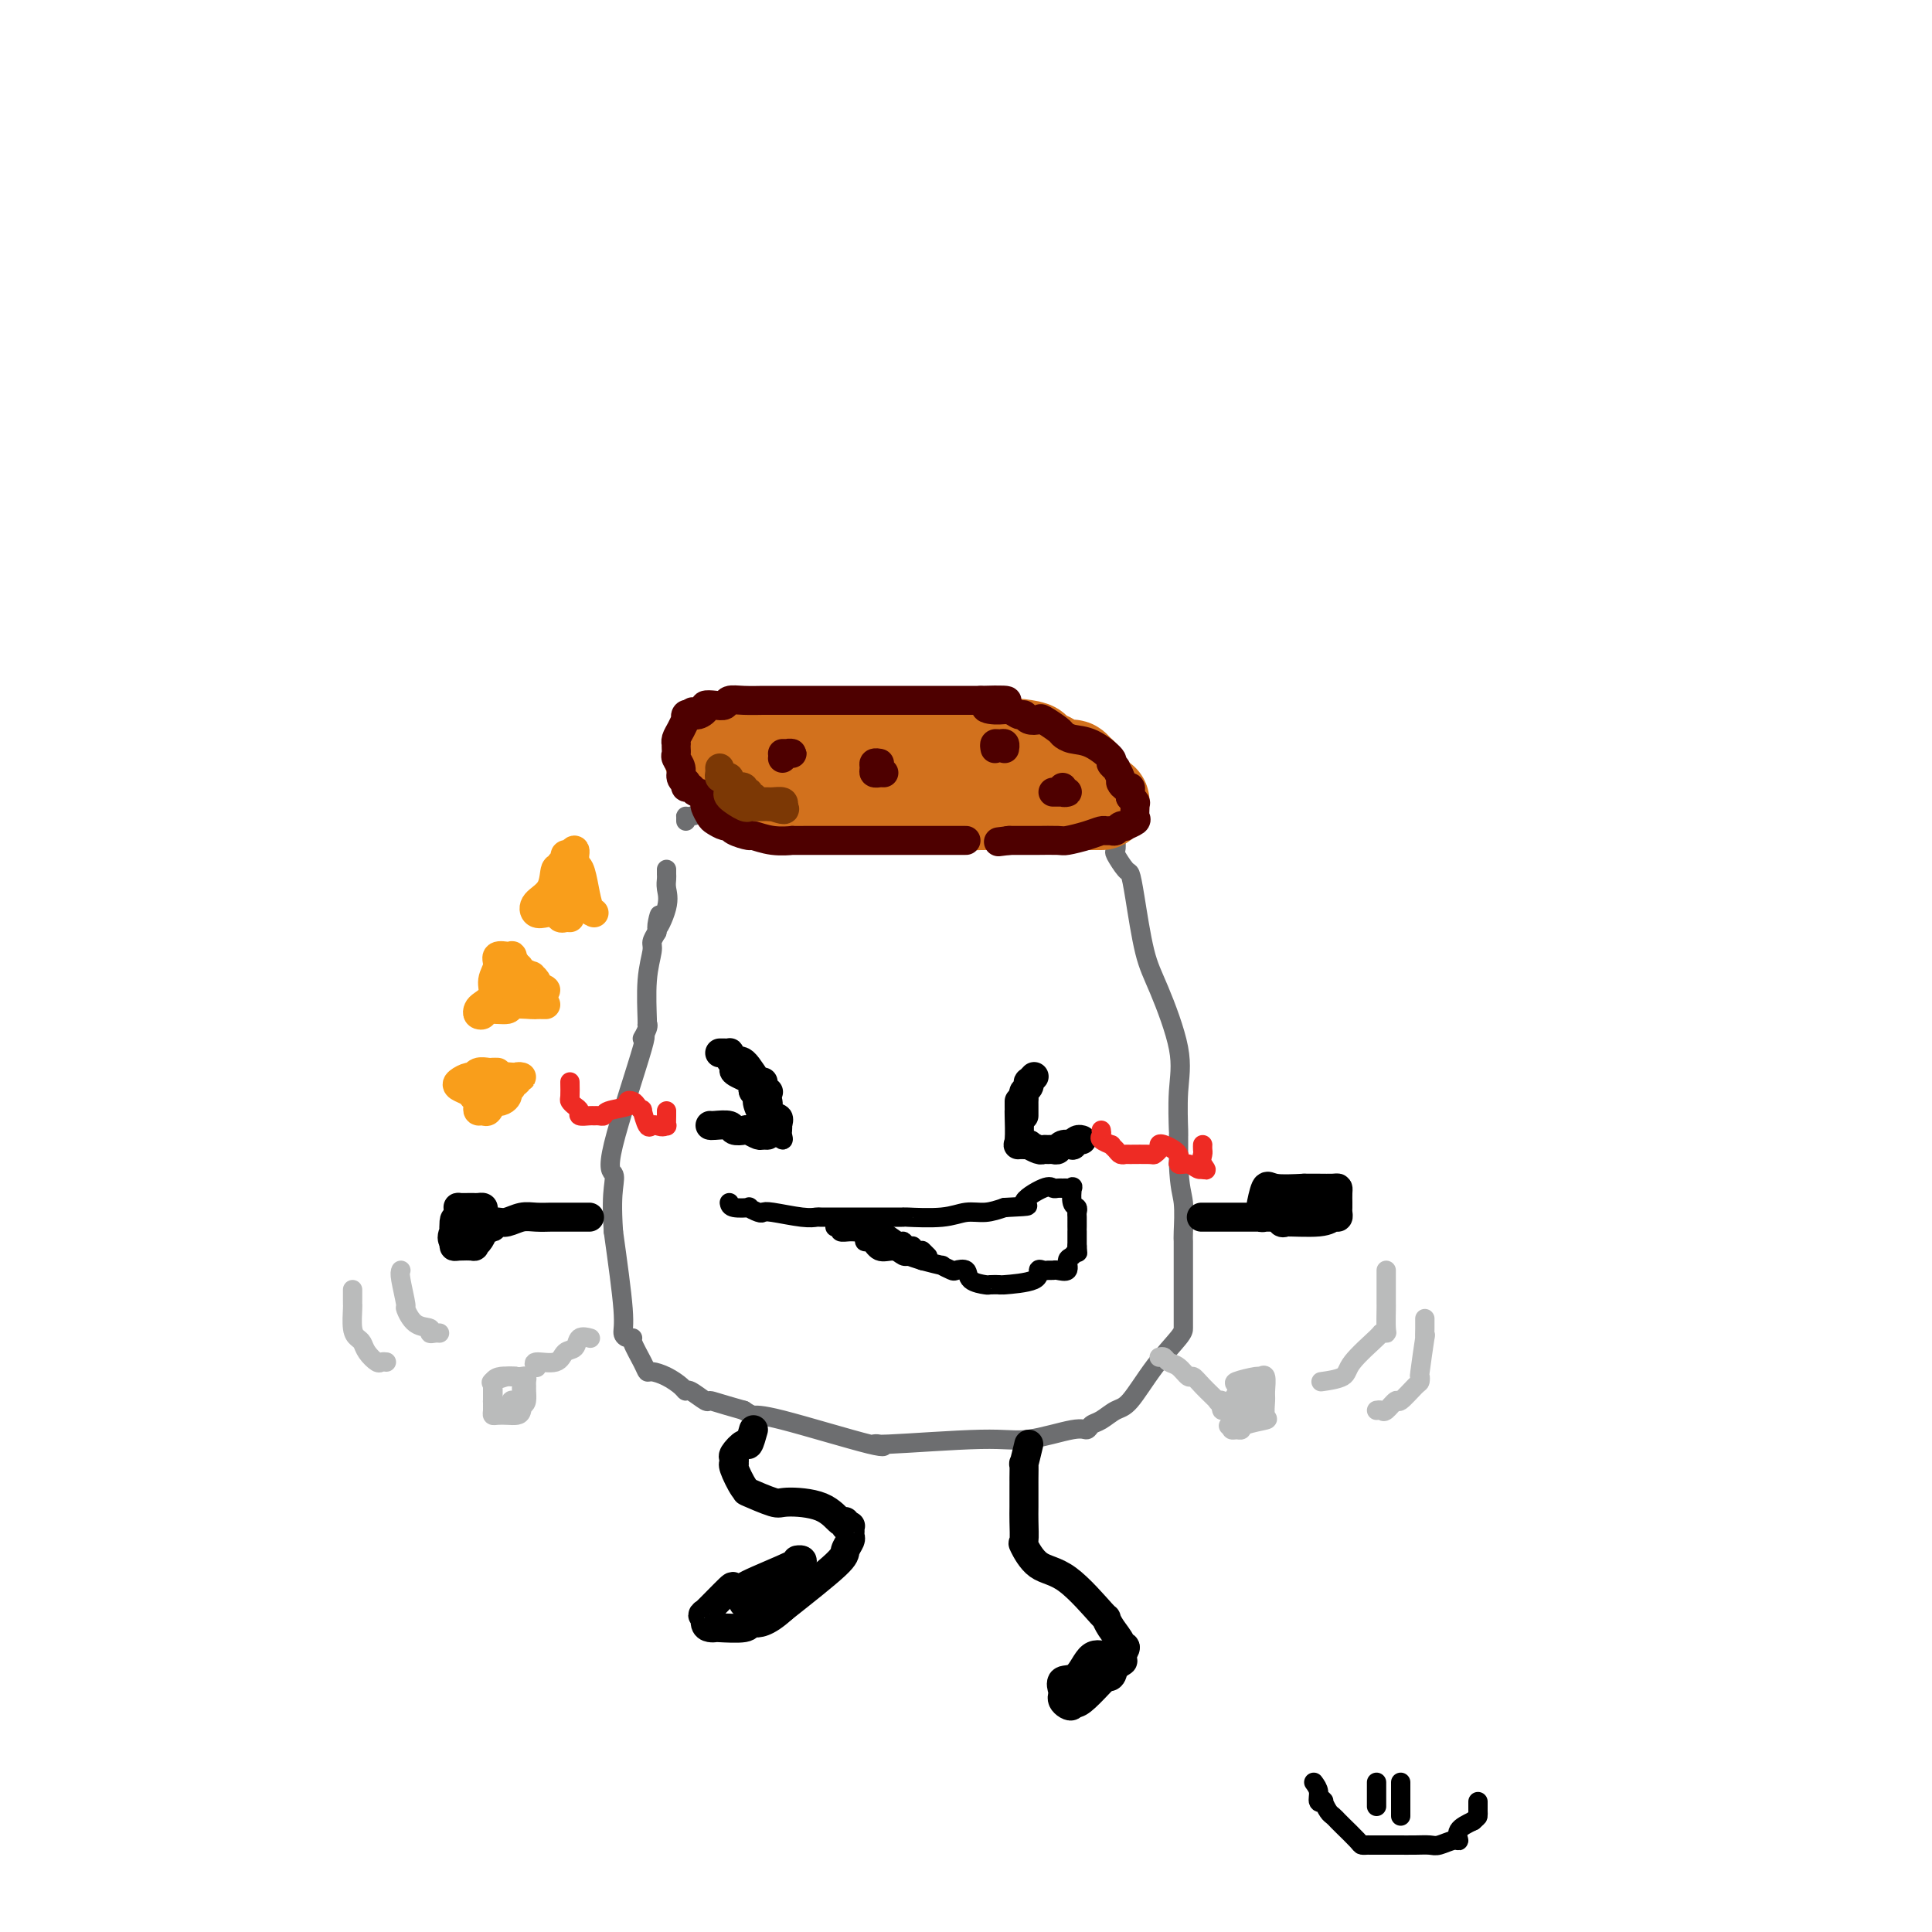 <svg viewBox='0 0 400 400' version='1.1' xmlns='http://www.w3.org/2000/svg' xmlns:xlink='http://www.w3.org/1999/xlink'><g fill='none' stroke='#6D6E70' stroke-width='4' stroke-linecap='round' stroke-linejoin='round'><path d='M142,170c0.005,-0.417 0.010,-0.834 0,-1c-0.010,-0.166 -0.035,-0.082 0,0c0.035,0.082 0.130,0.163 1,0c0.870,-0.163 2.515,-0.569 3,-1c0.485,-0.431 -0.189,-0.886 0,-1c0.189,-0.114 1.239,0.112 4,0c2.761,-0.112 7.231,-0.563 10,-1c2.769,-0.437 3.838,-0.860 7,-1c3.162,-0.140 8.417,0.004 12,0c3.583,-0.004 5.492,-0.157 8,0c2.508,0.157 5.613,0.624 8,1c2.387,0.376 4.055,0.661 5,1c0.945,0.339 1.167,0.732 5,1c3.833,0.268 11.279,0.412 15,1c3.721,0.588 3.718,1.622 4,2c0.282,0.378 0.849,0.101 1,0c0.151,-0.101 -0.113,-0.027 0,0c0.113,0.027 0.604,0.008 1,0c0.396,-0.008 0.698,-0.004 1,0'/><path d='M227,171c6.596,1.102 3.086,0.856 2,1c-1.086,0.144 0.252,0.676 1,1c0.748,0.324 0.908,0.438 1,1c0.092,0.562 0.118,1.571 0,2c-0.118,0.429 -0.380,0.277 0,1c0.380,0.723 1.401,2.322 2,3c0.599,0.678 0.774,0.437 1,1c0.226,0.563 0.502,1.931 1,5c0.498,3.069 1.219,7.839 2,11c0.781,3.161 1.621,4.712 3,8c1.379,3.288 3.298,8.314 4,12c0.702,3.686 0.188,6.033 0,9c-0.188,2.967 -0.050,6.555 0,8c0.050,1.445 0.014,0.748 0,1c-0.014,0.252 -0.004,1.452 0,2c0.004,0.548 0.001,0.442 0,1c-0.001,0.558 -0.001,1.779 0,3'/><path d='M244,241c0.226,5.185 0.793,6.149 1,8c0.207,1.851 0.056,4.590 0,6c-0.056,1.410 -0.015,1.491 0,2c0.015,0.509 0.004,1.446 0,2c-0.004,0.554 -0.001,0.726 0,1c0.001,0.274 -0.000,0.650 0,3c0.000,2.350 0.001,6.675 0,9c-0.001,2.325 -0.005,2.649 0,3c0.005,0.351 0.020,0.728 -1,2c-1.020,1.272 -3.075,3.440 -5,6c-1.925,2.560 -3.720,5.513 -5,7c-1.280,1.487 -2.045,1.506 -3,2c-0.955,0.494 -2.099,1.461 -3,2c-0.901,0.539 -1.560,0.651 -2,1c-0.440,0.349 -0.663,0.935 -1,1c-0.337,0.065 -0.789,-0.390 -3,0c-2.211,0.390 -6.181,1.626 -9,2c-2.819,0.374 -4.488,-0.114 -10,0c-5.512,0.114 -14.866,0.830 -19,1c-4.134,0.170 -3.047,-0.206 -2,0c1.047,0.206 2.054,0.993 -2,0c-4.054,-0.993 -13.168,-3.767 -18,-5c-4.832,-1.233 -5.380,-0.924 -6,-1c-0.620,-0.076 -1.310,-0.538 -2,-1'/><path d='M154,292c-5.592,-1.569 -6.572,-1.992 -7,-2c-0.428,-0.008 -0.305,0.398 -1,0c-0.695,-0.398 -2.207,-1.599 -3,-2c-0.793,-0.401 -0.867,-0.001 -1,0c-0.133,0.001 -0.324,-0.396 -1,-1c-0.676,-0.604 -1.835,-1.416 -3,-2c-1.165,-0.584 -2.336,-0.941 -3,-1c-0.664,-0.059 -0.822,0.181 -1,0c-0.178,-0.181 -0.378,-0.783 -1,-2c-0.622,-1.217 -1.668,-3.051 -2,-4c-0.332,-0.949 0.049,-1.014 0,-1c-0.049,0.014 -0.529,0.107 -1,0c-0.471,-0.107 -0.935,-0.413 -1,-1c-0.065,-0.587 0.267,-1.453 0,-5c-0.267,-3.547 -1.134,-9.773 -2,-16'/><path d='M127,255c-0.336,-5.117 -0.176,-7.411 0,-9c0.176,-1.589 0.366,-2.474 0,-3c-0.366,-0.526 -1.289,-0.692 0,-6c1.289,-5.308 4.791,-15.759 6,-20c1.209,-4.241 0.127,-2.271 0,-2c-0.127,0.271 0.702,-1.156 1,-2c0.298,-0.844 0.065,-1.104 0,-1c-0.065,0.104 0.038,0.572 0,-1c-0.038,-1.572 -0.216,-5.184 0,-8c0.216,-2.816 0.827,-4.835 1,-6c0.173,-1.165 -0.094,-1.476 0,-2c0.094,-0.524 0.547,-1.262 1,-2'/><path d='M136,193c1.271,-6.848 -0.052,-1.967 0,-1c0.052,0.967 1.478,-1.979 2,-4c0.522,-2.021 0.140,-3.116 0,-4c-0.140,-0.884 -0.037,-1.557 0,-2c0.037,-0.443 0.010,-0.655 0,-1c-0.010,-0.345 -0.003,-0.824 0,-1c0.003,-0.176 0.001,-0.050 0,0c-0.001,0.050 -0.000,0.025 0,0'/></g>
<g fill='none' stroke='#000000' stroke-width='6' stroke-linecap='round' stroke-linejoin='round'><path d='M147,233c0.098,0.030 0.196,0.060 1,0c0.804,-0.060 2.313,-0.208 3,0c0.687,0.208 0.551,0.774 1,1c0.449,0.226 1.483,0.114 2,0c0.517,-0.114 0.517,-0.229 1,0c0.483,0.229 1.449,0.803 2,1c0.551,0.197 0.685,0.018 1,0c0.315,-0.018 0.809,0.125 1,0c0.191,-0.125 0.079,-0.520 0,-1c-0.079,-0.480 -0.125,-1.047 0,-1c0.125,0.047 0.422,0.707 0,0c-0.422,-0.707 -1.563,-2.781 -2,-4c-0.437,-1.219 -0.170,-1.583 0,-2c0.170,-0.417 0.242,-0.886 0,-1c-0.242,-0.114 -0.797,0.127 -1,0c-0.203,-0.127 -0.054,-0.622 0,-1c0.054,-0.378 0.015,-0.640 0,-1c-0.015,-0.360 -0.004,-0.817 0,-1c0.004,-0.183 0.002,-0.091 0,0'/><path d='M211,228c-0.001,0.301 -0.002,0.602 0,1c0.002,0.398 0.009,0.891 0,1c-0.009,0.109 -0.032,-0.168 0,1c0.032,1.168 0.121,3.781 0,5c-0.121,1.219 -0.450,1.045 0,1c0.450,-0.045 1.679,0.041 2,0c0.321,-0.041 -0.265,-0.207 0,0c0.265,0.207 1.381,0.789 2,1c0.619,0.211 0.742,0.053 1,0c0.258,-0.053 0.651,-0.000 1,0c0.349,0.000 0.653,-0.051 1,0c0.347,0.051 0.737,0.206 1,0c0.263,-0.206 0.400,-0.773 1,-1c0.600,-0.227 1.664,-0.113 2,0c0.336,0.113 -0.054,0.226 0,0c0.054,-0.226 0.553,-0.792 1,-1c0.447,-0.208 0.842,-0.060 1,0c0.158,0.060 0.079,0.030 0,0'/><path d='M212,231c0.002,-0.756 0.004,-1.512 0,-2c-0.004,-0.488 -0.015,-0.709 0,-1c0.015,-0.291 0.056,-0.651 0,-1c-0.056,-0.349 -0.207,-0.686 0,-1c0.207,-0.314 0.774,-0.606 1,-1c0.226,-0.394 0.112,-0.889 0,-1c-0.112,-0.111 -0.223,0.162 0,0c0.223,-0.162 0.778,-0.761 1,-1c0.222,-0.239 0.111,-0.120 0,0'/><path d='M149,218c0.311,-0.005 0.622,-0.011 1,0c0.378,0.011 0.824,0.037 1,0c0.176,-0.037 0.082,-0.138 0,0c-0.082,0.138 -0.151,0.516 0,1c0.151,0.484 0.523,1.075 1,1c0.477,-0.075 1.060,-0.815 2,0c0.940,0.815 2.238,3.185 3,4c0.762,0.815 0.988,0.074 1,0c0.012,-0.074 -0.189,0.519 0,1c0.189,0.481 0.768,0.852 1,1c0.232,0.148 0.116,0.074 0,0'/></g>
<g fill='none' stroke='#000000' stroke-width='4' stroke-linecap='round' stroke-linejoin='round'><path d='M160,228c0.004,0.023 0.009,0.046 0,0c-0.009,-0.046 -0.030,-0.162 0,0c0.030,0.162 0.113,0.603 0,1c-0.113,0.397 -0.423,0.751 0,1c0.423,0.249 1.577,0.395 2,1c0.423,0.605 0.115,1.670 0,2c-0.115,0.330 -0.036,-0.075 0,0c0.036,0.075 0.030,0.628 0,1c-0.030,0.372 -0.085,0.562 0,1c0.085,0.438 0.310,1.125 0,1c-0.310,-0.125 -1.155,-1.063 -2,-2'/><path d='M160,234c-0.012,0.794 -0.042,-0.221 0,-1c0.042,-0.779 0.155,-1.322 0,-2c-0.155,-0.678 -0.577,-1.492 -1,-2c-0.423,-0.508 -0.845,-0.711 -1,-1c-0.155,-0.289 -0.041,-0.665 0,-1c0.041,-0.335 0.011,-0.629 0,-1c-0.011,-0.371 -0.003,-0.820 0,-1c0.003,-0.180 0.002,-0.090 0,0'/><path d='M158,227c-0.301,-0.032 -0.602,-0.064 -1,0c-0.398,0.064 -0.893,0.224 -1,0c-0.107,-0.224 0.175,-0.834 0,-1c-0.175,-0.166 -0.807,0.110 -1,0c-0.193,-0.110 0.053,-0.607 0,-1c-0.053,-0.393 -0.407,-0.683 -1,-1c-0.593,-0.317 -1.427,-0.659 -2,-1c-0.573,-0.341 -0.886,-0.679 -1,-1c-0.114,-0.321 -0.031,-0.625 0,-1c0.031,-0.375 0.009,-0.821 0,-1c-0.009,-0.179 -0.004,-0.089 0,0'/><path d='M151,249c0.068,0.415 0.137,0.829 1,1c0.863,0.171 2.521,0.097 3,0c0.479,-0.097 -0.220,-0.218 0,0c0.220,0.218 1.358,0.776 2,1c0.642,0.224 0.786,0.112 1,0c0.214,-0.112 0.498,-0.226 2,0c1.502,0.226 4.222,0.793 6,1c1.778,0.207 2.612,0.056 3,0c0.388,-0.056 0.328,-0.015 1,0c0.672,0.015 2.077,0.004 3,0c0.923,-0.004 1.366,-0.001 2,0c0.634,0.001 1.460,-0.000 2,0c0.540,0.000 0.794,0.001 2,0c1.206,-0.001 3.365,-0.004 5,0c1.635,0.004 2.748,0.016 3,0c0.252,-0.016 -0.355,-0.060 1,0c1.355,0.060 4.672,0.222 7,0c2.328,-0.222 3.665,-0.829 5,-1c1.335,-0.171 2.667,0.094 4,0c1.333,-0.094 2.666,-0.547 4,-1'/><path d='M208,250c7.190,-0.354 4.164,-0.238 4,-1c-0.164,-0.762 2.533,-2.400 4,-3c1.467,-0.600 1.703,-0.160 2,0c0.297,0.160 0.654,0.040 1,0c0.346,-0.040 0.680,-0.000 1,0c0.320,0.000 0.625,-0.039 1,0c0.375,0.039 0.818,0.157 1,0c0.182,-0.157 0.101,-0.590 0,0c-0.101,0.590 -0.223,2.203 0,3c0.223,0.797 0.792,0.778 1,1c0.208,0.222 0.056,0.685 0,1c-0.056,0.315 -0.015,0.483 0,1c0.015,0.517 0.004,1.382 0,2c-0.004,0.618 -0.001,0.991 0,1c0.001,0.009 0.000,-0.344 0,0c-0.000,0.344 -0.000,1.384 0,2c0.000,0.616 0.000,0.808 0,1'/><path d='M223,258c0.197,2.030 0.190,1.104 0,1c-0.190,-0.104 -0.561,0.613 -1,1c-0.439,0.387 -0.944,0.443 -1,1c-0.056,0.557 0.336,1.614 0,2c-0.336,0.386 -1.401,0.102 -2,0c-0.599,-0.102 -0.733,-0.021 -1,0c-0.267,0.021 -0.668,-0.019 -1,0c-0.332,0.019 -0.595,0.096 -1,0c-0.405,-0.096 -0.953,-0.366 -1,0c-0.047,0.366 0.407,1.366 -1,2c-1.407,0.634 -4.675,0.900 -6,1c-1.325,0.100 -0.707,0.033 -1,0c-0.293,-0.033 -1.497,-0.034 -2,0c-0.503,0.034 -0.304,0.101 -1,0c-0.696,-0.101 -2.286,-0.371 -3,-1c-0.714,-0.629 -0.553,-1.618 -1,-2c-0.447,-0.382 -1.504,-0.158 -2,0c-0.496,0.158 -0.432,0.248 -1,0c-0.568,-0.248 -1.768,-0.836 -2,-1c-0.232,-0.164 0.505,0.096 0,0c-0.505,-0.096 -2.253,-0.548 -4,-1'/><path d='M191,261c-3.270,-1.019 -2.946,-1.066 -3,-1c-0.054,0.066 -0.488,0.244 -1,0c-0.512,-0.244 -1.103,-0.910 -2,-1c-0.897,-0.090 -2.099,0.396 -3,0c-0.901,-0.396 -1.501,-1.676 -2,-2c-0.499,-0.324 -0.898,0.306 -1,0c-0.102,-0.306 0.093,-1.550 0,-2c-0.093,-0.450 -0.473,-0.107 -1,0c-0.527,0.107 -1.199,-0.024 -2,0c-0.801,0.024 -1.730,0.202 -2,0c-0.270,-0.202 0.120,-0.785 0,-1c-0.120,-0.215 -0.748,-0.061 -1,0c-0.252,0.061 -0.126,0.031 0,0'/><path d='M175,254c0.333,0.002 0.667,0.004 1,0c0.333,-0.004 0.667,-0.015 1,0c0.333,0.015 0.667,0.057 1,0c0.333,-0.057 0.664,-0.214 1,0c0.336,0.214 0.675,0.797 1,1c0.325,0.203 0.636,0.025 1,0c0.364,-0.025 0.780,0.102 1,0c0.220,-0.102 0.245,-0.435 1,0c0.755,0.435 2.240,1.637 3,2c0.760,0.363 0.795,-0.113 1,0c0.205,0.113 0.580,0.815 1,1c0.420,0.185 0.883,-0.146 1,0c0.117,0.146 -0.113,0.770 0,1c0.113,0.230 0.570,0.065 1,0c0.430,-0.065 0.833,-0.031 1,0c0.167,0.031 0.096,0.060 0,0c-0.096,-0.060 -0.218,-0.208 0,0c0.218,0.208 0.777,0.774 1,1c0.223,0.226 0.112,0.113 0,0'/></g>
<g fill='none' stroke='#EE2B24' stroke-width='4' stroke-linecap='round' stroke-linejoin='round'><path d='M118,224c0.021,1.179 0.042,2.358 0,3c-0.042,0.642 -0.148,0.746 0,1c0.148,0.254 0.550,0.656 1,1c0.450,0.344 0.946,0.628 1,1c0.054,0.372 -0.336,0.833 0,1c0.336,0.167 1.396,0.042 2,0c0.604,-0.042 0.752,0.000 1,0c0.248,-0.000 0.598,-0.042 1,0c0.402,0.042 0.857,0.168 1,0c0.143,-0.168 -0.026,-0.631 1,-1c1.026,-0.369 3.245,-0.644 4,-1c0.755,-0.356 0.044,-0.792 0,-1c-0.044,-0.208 0.580,-0.188 1,0c0.420,0.188 0.637,0.544 1,1c0.363,0.456 0.871,1.012 1,1c0.129,-0.012 -0.120,-0.591 0,0c0.120,0.591 0.609,2.351 1,3c0.391,0.649 0.683,0.185 1,0c0.317,-0.185 0.658,-0.093 1,0'/><path d='M136,233c1.381,0.591 1.834,0.067 2,0c0.166,-0.067 0.044,0.322 0,0c-0.044,-0.322 -0.012,-1.356 0,-2c0.012,-0.644 0.003,-0.898 0,-1c-0.003,-0.102 -0.002,-0.051 0,0'/><path d='M228,234c0.062,0.341 0.125,0.683 0,1c-0.125,0.317 -0.437,0.611 0,1c0.437,0.389 1.623,0.875 2,1c0.377,0.125 -0.057,-0.110 0,0c0.057,0.110 0.604,0.565 1,1c0.396,0.435 0.641,0.849 1,1c0.359,0.151 0.832,0.038 1,0c0.168,-0.038 0.031,0.000 1,0c0.969,-0.000 3.044,-0.039 4,0c0.956,0.039 0.792,0.154 1,0c0.208,-0.154 0.788,-0.579 1,-1c0.212,-0.421 0.054,-0.839 0,-1c-0.054,-0.161 -0.006,-0.063 0,0c0.006,0.063 -0.031,0.093 0,0c0.031,-0.093 0.130,-0.308 1,0c0.870,0.308 2.510,1.140 3,2c0.490,0.860 -0.170,1.747 0,2c0.170,0.253 1.169,-0.128 2,0c0.831,0.128 1.493,0.765 2,1c0.507,0.235 0.859,0.067 1,0c0.141,-0.067 0.070,-0.034 0,0'/><path d='M249,242c1.392,0.656 0.373,-0.203 0,-1c-0.373,-0.797 -0.100,-1.533 0,-2c0.100,-0.467 0.027,-0.664 0,-1c-0.027,-0.336 -0.008,-0.810 0,-1c0.008,-0.190 0.004,-0.095 0,0'/></g>
<g fill='none' stroke='#000000' stroke-width='6' stroke-linecap='round' stroke-linejoin='round'><path d='M156,296c-0.370,1.323 -0.740,2.645 -1,3c-0.260,0.355 -0.409,-0.259 -1,0c-0.591,0.259 -1.624,1.390 -2,2c-0.376,0.610 -0.095,0.699 0,1c0.095,0.301 0.002,0.813 0,1c-0.002,0.187 0.086,0.048 0,0c-0.086,-0.048 -0.345,-0.005 0,1c0.345,1.005 1.295,2.973 2,4c0.705,1.027 1.164,1.113 1,1c-0.164,-0.113 -0.952,-0.425 0,0c0.952,0.425 3.642,1.587 5,2c1.358,0.413 1.382,0.076 3,0c1.618,-0.076 4.830,0.109 7,1c2.170,0.891 3.299,2.487 4,3c0.701,0.513 0.972,-0.056 1,0c0.028,0.056 -0.189,0.736 0,1c0.189,0.264 0.784,0.111 1,0c0.216,-0.111 0.054,-0.181 0,0c-0.054,0.181 0.000,0.613 0,1c-0.000,0.387 -0.055,0.728 0,1c0.055,0.272 0.221,0.475 0,1c-0.221,0.525 -0.829,1.372 -1,2c-0.171,0.628 0.094,1.037 -2,3c-2.094,1.963 -6.547,5.482 -11,9'/><path d='M162,333c-3.460,3.171 -5.108,3.098 -6,3c-0.892,-0.098 -1.026,-0.222 -1,0c0.026,0.222 0.213,0.790 -1,1c-1.213,0.210 -3.826,0.061 -5,0c-1.174,-0.061 -0.908,-0.036 -1,0c-0.092,0.036 -0.542,0.082 -1,0c-0.458,-0.082 -0.924,-0.291 -1,-1c-0.076,-0.709 0.237,-1.917 0,-2c-0.237,-0.083 -1.025,0.958 0,0c1.025,-0.958 3.863,-3.917 5,-5c1.137,-1.083 0.573,-0.290 1,0c0.427,0.290 1.845,0.077 2,0c0.155,-0.077 -0.954,-0.018 1,-1c1.954,-0.982 6.970,-3.006 9,-4c2.030,-0.994 1.074,-0.960 1,-1c-0.074,-0.040 0.733,-0.155 1,0c0.267,0.155 -0.005,0.580 0,1c0.005,0.420 0.287,0.834 0,1c-0.287,0.166 -1.144,0.083 -2,0'/><path d='M164,325c1.958,-0.446 0.354,0.439 -1,1c-1.354,0.561 -2.458,0.799 -3,1c-0.542,0.201 -0.523,0.365 -1,1c-0.477,0.635 -1.452,1.740 -2,2c-0.548,0.260 -0.670,-0.327 -1,0c-0.330,0.327 -0.869,1.566 -1,2c-0.131,0.434 0.146,0.064 0,0c-0.146,-0.064 -0.715,0.179 -1,0c-0.285,-0.179 -0.286,-0.780 0,-1c0.286,-0.220 0.860,-0.059 1,0c0.140,0.059 -0.155,0.016 0,0c0.155,-0.016 0.758,-0.005 1,0c0.242,0.005 0.121,0.002 0,0'/><path d='M213,299c-0.423,1.774 -0.845,3.547 -1,4c-0.155,0.453 -0.041,-0.416 0,0c0.041,0.416 0.011,2.115 0,3c-0.011,0.885 -0.002,0.956 0,1c0.002,0.044 -0.001,0.061 0,1c0.001,0.939 0.007,2.802 0,4c-0.007,1.198 -0.028,1.733 0,3c0.028,1.267 0.106,3.265 0,4c-0.106,0.735 -0.397,0.206 0,1c0.397,0.794 1.481,2.911 3,4c1.519,1.089 3.473,1.149 6,3c2.527,1.851 5.629,5.491 7,7c1.371,1.509 1.013,0.886 1,1c-0.013,0.114 0.320,0.964 1,2c0.680,1.036 1.708,2.257 2,3c0.292,0.743 -0.152,1.008 0,1c0.152,-0.008 0.901,-0.288 1,0c0.099,0.288 -0.450,1.144 -1,2'/><path d='M232,343c0.784,1.416 0.743,0.457 -1,2c-1.743,1.543 -5.189,5.587 -7,7c-1.811,1.413 -1.988,0.193 -2,0c-0.012,-0.193 0.141,0.640 0,1c-0.141,0.360 -0.576,0.246 -1,0c-0.424,-0.246 -0.837,-0.626 -1,-1c-0.163,-0.374 -0.078,-0.742 0,-1c0.078,-0.258 0.147,-0.405 0,-1c-0.147,-0.595 -0.510,-1.637 0,-2c0.510,-0.363 1.891,-0.045 3,-1c1.109,-0.955 1.944,-3.181 3,-4c1.056,-0.819 2.333,-0.230 3,0c0.667,0.230 0.725,0.103 1,0c0.275,-0.103 0.766,-0.182 1,0c0.234,0.182 0.210,0.623 0,1c-0.210,0.377 -0.605,0.688 -1,1'/><path d='M230,345c0.666,0.762 0.333,1.668 0,2c-0.333,0.332 -0.664,0.089 -1,0c-0.336,-0.089 -0.678,-0.024 -1,0c-0.322,0.024 -0.625,0.006 -1,0c-0.375,-0.006 -0.821,-0.002 -1,0c-0.179,0.002 -0.089,0.001 0,0'/></g>
<g fill='none' stroke='#D2711D' stroke-width='20' stroke-linecap='round' stroke-linejoin='round'><path d='M228,166c-0.740,-0.000 -1.480,-0.000 -2,0c-0.520,0.000 -0.821,0.001 -2,0c-1.179,-0.001 -3.238,-0.002 -6,0c-2.762,0.002 -6.228,0.007 -9,0c-2.772,-0.007 -4.851,-0.026 -6,0c-1.149,0.026 -1.370,0.098 -4,0c-2.630,-0.098 -7.671,-0.366 -12,-1c-4.329,-0.634 -7.946,-1.633 -10,-2c-2.054,-0.367 -2.545,-0.102 -3,0c-0.455,0.102 -0.875,0.043 -2,0c-1.125,-0.043 -2.957,-0.068 -4,0c-1.043,0.068 -1.298,0.230 -2,0c-0.702,-0.230 -1.851,-0.850 -2,-1c-0.149,-0.150 0.703,0.171 0,0c-0.703,-0.171 -2.959,-0.834 -4,-1c-1.041,-0.166 -0.866,0.166 -1,0c-0.134,-0.166 -0.576,-0.828 -2,-1c-1.424,-0.172 -3.831,0.146 -5,0c-1.169,-0.146 -1.102,-0.756 -1,-1c0.102,-0.244 0.237,-0.121 0,0c-0.237,0.121 -0.847,0.238 -1,0c-0.153,-0.238 0.151,-0.833 0,-1c-0.151,-0.167 -0.757,0.095 -1,0c-0.243,-0.095 -0.121,-0.548 0,-1'/><path d='M149,157c-3.057,-1.094 -1.198,-0.828 0,-1c1.198,-0.172 1.735,-0.782 2,-1c0.265,-0.218 0.258,-0.044 1,0c0.742,0.044 2.231,-0.041 3,0c0.769,0.041 0.817,0.207 4,0c3.183,-0.207 9.502,-0.788 14,-1c4.498,-0.212 7.177,-0.054 9,0c1.823,0.054 2.792,0.004 7,0c4.208,-0.004 11.656,0.036 14,0c2.344,-0.036 -0.416,-0.149 1,0c1.416,0.149 7.009,0.561 9,1c1.991,0.439 0.382,0.905 0,1c-0.382,0.095 0.463,-0.181 1,0c0.537,0.181 0.764,0.818 1,1c0.236,0.182 0.480,-0.092 1,0c0.520,0.092 1.315,0.550 2,1c0.685,0.450 1.261,0.890 2,1c0.739,0.110 1.640,-0.112 2,0c0.360,0.112 0.180,0.556 0,1'/><path d='M222,160c2.939,0.884 0.785,0.093 0,0c-0.785,-0.093 -0.203,0.511 0,1c0.203,0.489 0.026,0.863 0,1c-0.026,0.137 0.098,0.037 0,0c-0.098,-0.037 -0.418,-0.010 -1,0c-0.582,0.010 -1.426,0.003 -2,0c-0.574,-0.003 -0.878,-0.001 -1,0c-0.122,0.001 -0.061,0.000 0,0'/></g>
<g fill='none' stroke='#4E0000' stroke-width='6' stroke-linecap='round' stroke-linejoin='round'><path d='M200,174c-0.739,-0.000 -1.479,-0.000 -2,0c-0.521,0.000 -0.824,0.000 -1,0c-0.176,-0.000 -0.227,-0.000 -1,0c-0.773,0.000 -2.269,0.000 -3,0c-0.731,-0.000 -0.698,-0.000 -2,0c-1.302,0.000 -3.941,0.000 -7,0c-3.059,-0.000 -6.540,-0.000 -9,0c-2.460,0.000 -3.900,0.001 -5,0c-1.100,-0.001 -1.861,-0.004 -3,0c-1.139,0.004 -2.656,0.016 -3,0c-0.344,-0.016 0.486,-0.060 0,0c-0.486,0.060 -2.287,0.222 -4,0c-1.713,-0.222 -3.336,-0.829 -4,-1c-0.664,-0.171 -0.367,0.095 -1,0c-0.633,-0.095 -2.197,-0.549 -3,-1c-0.803,-0.451 -0.846,-0.898 -1,-1c-0.154,-0.102 -0.420,0.141 -1,0c-0.580,-0.141 -1.476,-0.668 -2,-1c-0.524,-0.332 -0.677,-0.471 -1,-1c-0.323,-0.529 -0.818,-1.450 -1,-2c-0.182,-0.550 -0.052,-0.729 0,-1c0.052,-0.271 0.026,-0.636 0,-1'/><path d='M146,165c-0.718,-0.935 -1.512,-0.772 -2,-1c-0.488,-0.228 -0.671,-0.848 -1,-1c-0.329,-0.152 -0.805,0.164 -1,0c-0.195,-0.164 -0.109,-0.807 0,-1c0.109,-0.193 0.239,0.064 0,0c-0.239,-0.064 -0.849,-0.451 -1,-1c-0.151,-0.549 0.156,-1.261 0,-2c-0.156,-0.739 -0.774,-1.504 -1,-2c-0.226,-0.496 -0.061,-0.724 0,-1c0.061,-0.276 0.019,-0.601 0,-1c-0.019,-0.399 -0.016,-0.871 0,-1c0.016,-0.129 0.043,0.086 0,0c-0.043,-0.086 -0.156,-0.472 0,-1c0.156,-0.528 0.580,-1.200 1,-2c0.420,-0.800 0.834,-1.730 1,-2c0.166,-0.270 0.083,0.120 0,0c-0.083,-0.120 -0.167,-0.748 0,-1c0.167,-0.252 0.583,-0.126 1,0'/><path d='M143,148c0.563,-1.348 0.469,-0.216 1,0c0.531,0.216 1.685,-0.482 2,-1c0.315,-0.518 -0.209,-0.857 0,-1c0.209,-0.143 1.153,-0.091 2,0c0.847,0.091 1.598,0.221 2,0c0.402,-0.221 0.456,-0.791 1,-1c0.544,-0.209 1.579,-0.056 3,0c1.421,0.056 3.229,0.015 4,0c0.771,-0.015 0.503,-0.004 1,0c0.497,0.004 1.757,0.001 3,0c1.243,-0.001 2.470,-0.000 5,0c2.530,0.000 6.365,0.000 10,0c3.635,-0.000 7.072,-0.000 9,0c1.928,0.000 2.349,0.000 3,0c0.651,-0.000 1.532,-0.000 2,0c0.468,0.000 0.523,0.000 1,0c0.477,-0.000 1.375,-0.000 3,0c1.625,0.000 3.976,0.000 5,0c1.024,-0.000 0.721,-0.000 1,0c0.279,0.000 1.139,0.000 2,0'/><path d='M203,145c9.715,-0.303 4.004,0.440 2,1c-2.004,0.560 -0.301,0.938 1,1c1.301,0.062 2.198,-0.193 3,0c0.802,0.193 1.508,0.835 2,1c0.492,0.165 0.769,-0.145 1,0c0.231,0.145 0.414,0.746 1,1c0.586,0.254 1.573,0.163 2,0c0.427,-0.163 0.293,-0.397 1,0c0.707,0.397 2.254,1.423 3,2c0.746,0.577 0.693,0.703 1,1c0.307,0.297 0.976,0.763 2,1c1.024,0.237 2.403,0.244 4,1c1.597,0.756 3.413,2.262 4,3c0.587,0.738 -0.054,0.708 0,1c0.054,0.292 0.802,0.905 1,1c0.198,0.095 -0.153,-0.329 0,0c0.153,0.329 0.812,1.412 1,2c0.188,0.588 -0.093,0.683 0,1c0.093,0.317 0.561,0.858 1,1c0.439,0.142 0.849,-0.116 1,0c0.151,0.116 0.043,0.604 0,1c-0.043,0.396 -0.022,0.698 0,1'/><path d='M234,165c1.462,1.897 1.116,1.139 1,1c-0.116,-0.139 -0.002,0.341 0,1c0.002,0.659 -0.108,1.496 0,2c0.108,0.504 0.432,0.675 0,1c-0.432,0.325 -1.621,0.805 -2,1c-0.379,0.195 0.053,0.105 0,0c-0.053,-0.105 -0.590,-0.225 -1,0c-0.410,0.225 -0.692,0.795 -1,1c-0.308,0.205 -0.643,0.045 -1,0c-0.357,-0.045 -0.737,0.027 -1,0c-0.263,-0.027 -0.410,-0.151 -1,0c-0.590,0.151 -1.621,0.576 -3,1c-1.379,0.424 -3.104,0.846 -4,1c-0.896,0.154 -0.964,0.041 -2,0c-1.036,-0.041 -3.042,-0.011 -4,0c-0.958,0.011 -0.870,0.003 -1,0c-0.130,-0.003 -0.478,-0.001 -1,0c-0.522,0.001 -1.217,0.000 -2,0c-0.783,-0.000 -1.652,-0.000 -2,0c-0.348,0.000 -0.174,0.000 0,0'/><path d='M209,174c-4.000,0.500 -2.000,0.250 0,0'/><path d='M162,157c0.287,-0.423 0.574,-0.845 1,-1c0.426,-0.155 0.990,-0.041 1,0c0.010,0.041 -0.536,0.011 -1,0c-0.464,-0.011 -0.847,-0.003 -1,0c-0.153,0.003 -0.077,0.002 0,0'/><path d='M183,160c-0.454,0.006 -0.907,0.012 -1,0c-0.093,-0.012 0.175,-0.042 0,0c-0.175,0.042 -0.793,0.155 -1,0c-0.207,-0.155 -0.003,-0.577 0,-1c0.003,-0.423 -0.195,-0.845 0,-1c0.195,-0.155 0.783,-0.042 1,0c0.217,0.042 0.062,0.012 0,0c-0.062,-0.012 -0.031,-0.006 0,0'/><path d='M206,155c-0.083,-0.431 -0.166,-0.861 0,-1c0.166,-0.139 0.581,0.014 1,0c0.419,-0.014 0.844,-0.196 1,0c0.156,0.196 0.045,0.770 0,1c-0.045,0.230 -0.022,0.115 0,0'/><path d='M218,164c0.348,-0.002 0.696,-0.004 1,0c0.304,0.004 0.565,0.015 1,0c0.435,-0.015 1.044,-0.056 1,0c-0.044,0.056 -0.743,0.207 -1,0c-0.257,-0.207 -0.074,-0.774 0,-1c0.074,-0.226 0.037,-0.113 0,0'/></g>
<g fill='none' stroke='#7C3805' stroke-width='6' stroke-linecap='round' stroke-linejoin='round'><path d='M149,159c0.022,0.312 0.044,0.623 0,1c-0.044,0.377 -0.155,0.818 0,1c0.155,0.182 0.577,0.105 1,0c0.423,-0.105 0.847,-0.238 1,0c0.153,0.238 0.035,0.847 0,1c-0.035,0.153 0.014,-0.151 0,0c-0.014,0.151 -0.091,0.757 0,1c0.091,0.243 0.349,0.122 1,0c0.651,-0.122 1.695,-0.244 2,0c0.305,0.244 -0.129,0.854 0,1c0.129,0.146 0.822,-0.171 1,0c0.178,0.171 -0.160,0.830 0,1c0.160,0.170 0.817,-0.151 1,0c0.183,0.151 -0.107,0.773 0,1c0.107,0.227 0.610,0.060 1,0c0.390,-0.060 0.665,-0.013 1,0c0.335,0.013 0.729,-0.007 1,0c0.271,0.007 0.419,0.040 1,0c0.581,-0.040 1.595,-0.154 2,0c0.405,0.154 0.203,0.577 0,1'/><path d='M162,167c1.544,1.238 -1.095,0.332 -2,0c-0.905,-0.332 -0.074,-0.089 0,0c0.074,0.089 -0.608,0.026 -1,0c-0.392,-0.026 -0.495,-0.013 -1,0c-0.505,0.013 -1.414,0.028 -2,0c-0.586,-0.028 -0.850,-0.099 -1,0c-0.150,0.099 -0.184,0.367 -1,0c-0.816,-0.367 -2.412,-1.368 -3,-2c-0.588,-0.632 -0.168,-0.895 0,-1c0.168,-0.105 0.084,-0.053 0,0'/></g>
<g fill='none' stroke='#000000' stroke-width='6' stroke-linecap='round' stroke-linejoin='round'><path d='M122,252c0.102,-0.001 0.204,-0.001 -1,0c-1.204,0.001 -3.716,0.004 -5,0c-1.284,-0.004 -1.342,-0.015 -2,0c-0.658,0.015 -1.917,0.057 -3,0c-1.083,-0.057 -1.989,-0.212 -3,0c-1.011,0.212 -2.127,0.793 -3,1c-0.873,0.207 -1.503,0.041 -2,0c-0.497,-0.041 -0.862,0.041 -1,0c-0.138,-0.041 -0.051,-0.207 0,0c0.051,0.207 0.065,0.788 0,1c-0.065,0.212 -0.210,0.057 -1,0c-0.790,-0.057 -2.226,-0.016 -3,0c-0.774,0.016 -0.887,0.008 -1,0'/><path d='M97,254c-4.321,0.342 -2.624,0.197 -2,0c0.624,-0.197 0.174,-0.445 0,-1c-0.174,-0.555 -0.071,-1.417 0,-2c0.071,-0.583 0.109,-0.888 0,-1c-0.109,-0.112 -0.366,-0.030 0,0c0.366,0.030 1.356,0.007 2,0c0.644,-0.007 0.943,0.000 1,0c0.057,-0.000 -0.129,-0.008 0,0c0.129,0.008 0.571,0.032 1,0c0.429,-0.032 0.844,-0.121 1,0c0.156,0.121 0.051,0.453 0,1c-0.051,0.547 -0.049,1.309 0,2c0.049,0.691 0.147,1.309 0,2c-0.147,0.691 -0.537,1.454 -1,2c-0.463,0.546 -1.000,0.876 -1,1c-0.000,0.124 0.536,0.044 0,0c-0.536,-0.044 -2.144,-0.050 -3,0c-0.856,0.050 -0.959,0.157 -1,0c-0.041,-0.157 -0.021,-0.579 0,-1'/><path d='M94,257c-0.774,-0.482 -0.210,-1.688 0,-2c0.210,-0.312 0.066,0.271 0,0c-0.066,-0.271 -0.052,-1.394 0,-2c0.052,-0.606 0.144,-0.695 1,-1c0.856,-0.305 2.478,-0.825 3,-1c0.522,-0.175 -0.056,-0.005 0,0c0.056,0.005 0.747,-0.156 1,0c0.253,0.156 0.068,0.629 0,1c-0.068,0.371 -0.018,0.638 0,1c0.018,0.362 0.005,0.818 0,1c-0.005,0.182 -0.003,0.091 0,0'/><path d='M249,252c-0.255,0.000 -0.509,0.000 0,0c0.509,-0.000 1.782,-0.000 3,0c1.218,0.000 2.382,0.000 3,0c0.618,-0.000 0.690,-0.000 1,0c0.310,0.000 0.859,0.000 2,0c1.141,-0.000 2.873,-0.000 4,0c1.127,0.000 1.648,0.000 2,0c0.352,-0.000 0.537,-0.000 1,0c0.463,0.000 1.206,0.001 1,0c-0.206,-0.001 -1.361,-0.004 -2,0c-0.639,0.004 -0.760,0.015 -1,0c-0.240,-0.015 -0.597,-0.058 -1,0c-0.403,0.058 -0.851,0.215 -1,0c-0.149,-0.215 0.002,-0.804 0,-1c-0.002,-0.196 -0.155,-0.001 0,-1c0.155,-0.999 0.619,-3.192 1,-4c0.381,-0.808 0.680,-0.231 2,0c1.320,0.231 3.660,0.115 6,0'/><path d='M270,246c1.387,0.001 0.855,0.002 1,0c0.145,-0.002 0.967,-0.008 2,0c1.033,0.008 2.277,0.030 3,0c0.723,-0.030 0.926,-0.110 1,0c0.074,0.110 0.021,0.412 0,1c-0.021,0.588 -0.008,1.463 0,2c0.008,0.537 0.012,0.736 0,1c-0.012,0.264 -0.040,0.592 0,1c0.040,0.408 0.149,0.896 0,1c-0.149,0.104 -0.555,-0.175 -1,0c-0.445,0.175 -0.928,0.804 -3,1c-2.072,0.196 -5.733,-0.042 -7,0c-1.267,0.042 -0.142,0.365 0,0c0.142,-0.365 -0.701,-1.418 -1,-2c-0.299,-0.582 -0.053,-0.692 0,-1c0.053,-0.308 -0.085,-0.815 0,-1c0.085,-0.185 0.394,-0.050 1,0c0.606,0.050 1.509,0.013 2,0c0.491,-0.013 0.569,-0.004 1,0c0.431,0.004 1.216,0.002 2,0'/><path d='M271,249c0.927,-0.219 0.245,-0.268 0,0c-0.245,0.268 -0.053,0.853 0,1c0.053,0.147 -0.035,-0.144 0,0c0.035,0.144 0.191,0.725 0,1c-0.191,0.275 -0.731,0.245 -1,0c-0.269,-0.245 -0.268,-0.707 0,-1c0.268,-0.293 0.804,-0.419 1,-1c0.196,-0.581 0.053,-1.618 0,-2c-0.053,-0.382 -0.015,-0.109 0,0c0.015,0.109 0.008,0.055 0,0'/></g>
<g fill='none' stroke='#BABBBB' stroke-width='4' stroke-linecap='round' stroke-linejoin='round'><path d='M122,277c0.210,0.057 0.421,0.114 0,0c-0.421,-0.114 -1.473,-0.399 -2,0c-0.527,0.399 -0.530,1.484 -1,2c-0.470,0.516 -1.408,0.464 -2,1c-0.592,0.536 -0.839,1.659 -2,2c-1.161,0.341 -3.236,-0.101 -4,0c-0.764,0.101 -0.218,0.743 0,1c0.218,0.257 0.109,0.128 0,0'/><path d='M102,292c0.006,-0.930 0.012,-1.861 0,-2c-0.012,-0.139 -0.041,0.513 0,0c0.041,-0.513 0.154,-2.190 0,-3c-0.154,-0.810 -0.574,-0.754 0,-1c0.574,-0.246 2.144,-0.795 3,-1c0.856,-0.205 1.000,-0.066 1,0c-0.000,0.066 -0.144,0.058 0,0c0.144,-0.058 0.574,-0.165 1,0c0.426,0.165 0.846,0.603 1,1c0.154,0.397 0.042,0.754 0,1c-0.042,0.246 -0.013,0.381 0,1c0.013,0.619 0.012,1.721 0,2c-0.012,0.279 -0.034,-0.265 0,0c0.034,0.265 0.125,1.340 0,2c-0.125,0.660 -0.464,0.907 -1,1c-0.536,0.093 -1.268,0.033 -2,0c-0.732,-0.033 -1.464,-0.039 -2,0c-0.536,0.039 -0.876,0.124 -1,0c-0.124,-0.124 -0.033,-0.456 0,-1c0.033,-0.544 0.009,-1.300 0,-2c-0.009,-0.700 -0.003,-1.343 0,-2c0.003,-0.657 0.001,-1.329 0,-2'/><path d='M102,286c0.646,-1.313 2.762,-1.095 4,-1c1.238,0.095 1.600,0.066 2,0c0.400,-0.066 0.840,-0.169 1,0c0.160,0.169 0.041,0.609 0,1c-0.041,0.391 -0.004,0.731 0,1c0.004,0.269 -0.023,0.465 0,1c0.023,0.535 0.098,1.407 0,2c-0.098,0.593 -0.367,0.905 -1,1c-0.633,0.095 -1.629,-0.028 -2,0c-0.371,0.028 -0.117,0.207 0,0c0.117,-0.207 0.098,-0.801 0,-1c-0.098,-0.199 -0.274,-0.002 0,0c0.274,0.002 0.997,-0.192 1,0c0.003,0.192 -0.713,0.769 -1,1c-0.287,0.231 -0.143,0.115 0,0'/><path d='M106,291c-1.083,0.929 -2.292,0.250 -3,0c-0.708,-0.250 -0.917,-0.071 -1,0c-0.083,0.071 -0.042,0.036 0,0'/><path d='M240,281c0.355,-0.100 0.711,-0.200 1,0c0.289,0.200 0.513,0.699 1,1c0.487,0.301 1.238,0.403 2,1c0.762,0.597 1.534,1.687 2,2c0.466,0.313 0.626,-0.151 1,0c0.374,0.151 0.962,0.919 2,2c1.038,1.081 2.527,2.477 3,3c0.473,0.523 -0.071,0.175 0,0c0.071,-0.175 0.757,-0.176 1,0c0.243,0.176 0.044,0.531 0,1c-0.044,0.469 0.067,1.054 0,1c-0.067,-0.054 -0.314,-0.747 0,-1c0.314,-0.253 1.187,-0.068 2,0c0.813,0.068 1.565,0.018 2,0c0.435,-0.018 0.553,-0.005 1,0c0.447,0.005 1.224,0.003 2,0'/><path d='M260,291c1.477,0.110 1.171,-0.114 1,0c-0.171,0.114 -0.206,0.566 0,1c0.206,0.434 0.655,0.850 0,1c-0.655,0.150 -2.413,0.033 -3,0c-0.587,-0.033 -0.001,0.018 0,0c0.001,-0.018 -0.581,-0.107 -1,0c-0.419,0.107 -0.676,0.408 -1,0c-0.324,-0.408 -0.716,-1.525 -1,-2c-0.284,-0.475 -0.459,-0.306 0,-1c0.459,-0.694 1.552,-2.250 2,-3c0.448,-0.750 0.253,-0.695 1,0c0.747,0.695 2.438,2.029 3,3c0.562,0.971 -0.004,1.580 0,2c0.004,0.420 0.578,0.652 0,1c-0.578,0.348 -2.308,0.814 -3,1c-0.692,0.186 -0.346,0.093 0,0'/><path d='M258,294c-0.630,0.633 -0.704,0.215 -1,0c-0.296,-0.215 -0.815,-0.228 -1,0c-0.185,0.228 -0.035,0.698 0,0c0.035,-0.698 -0.044,-2.565 0,-4c0.044,-1.435 0.212,-2.440 0,-3c-0.212,-0.560 -0.803,-0.676 0,-1c0.803,-0.324 3.000,-0.856 4,-1c1.000,-0.144 0.803,0.102 1,0c0.197,-0.102 0.789,-0.550 1,0c0.211,0.550 0.042,2.097 0,3c-0.042,0.903 0.042,1.160 0,2c-0.042,0.840 -0.210,2.263 0,3c0.210,0.737 0.799,0.787 0,1c-0.799,0.213 -2.985,0.590 -4,1c-1.015,0.410 -0.860,0.852 -1,1c-0.140,0.148 -0.576,0.001 -1,0c-0.424,-0.001 -0.835,0.142 -1,0c-0.165,-0.142 -0.082,-0.571 0,-1'/><path d='M255,295c-1.167,0.333 -0.583,0.167 0,0'/><path d='M73,267c0.000,0.445 0.000,0.890 0,1c-0.000,0.110 -0.001,-0.115 0,0c0.001,0.115 0.003,0.570 0,1c-0.003,0.430 -0.012,0.836 0,1c0.012,0.164 0.044,0.088 0,1c-0.044,0.912 -0.163,2.812 0,4c0.163,1.188 0.607,1.663 1,2c0.393,0.337 0.736,0.535 1,1c0.264,0.465 0.449,1.196 1,2c0.551,0.804 1.467,1.679 2,2c0.533,0.321 0.682,0.086 1,0c0.318,-0.086 0.805,-0.025 1,0c0.195,0.025 0.097,0.012 0,0'/><path d='M83,263c-0.123,0.287 -0.246,0.573 0,2c0.246,1.427 0.860,3.994 1,5c0.140,1.006 -0.194,0.452 0,1c0.194,0.548 0.917,2.199 2,3c1.083,0.801 2.525,0.750 3,1c0.475,0.250 -0.017,0.799 0,1c0.017,0.201 0.543,0.054 1,0c0.457,-0.054 0.845,-0.015 1,0c0.155,0.015 0.078,0.008 0,0'/><path d='M287,263c0.000,0.633 0.000,1.266 0,2c-0.000,0.734 -0.000,1.570 0,2c0.000,0.430 0.001,0.455 0,1c-0.001,0.545 -0.004,1.610 0,2c0.004,0.390 0.016,0.104 0,1c-0.016,0.896 -0.061,2.974 0,4c0.061,1.026 0.227,0.999 0,1c-0.227,0.001 -0.846,0.028 -1,0c-0.154,-0.028 0.158,-0.113 -1,1c-1.158,1.113 -3.785,3.422 -5,5c-1.215,1.578 -1.020,2.425 -2,3c-0.980,0.575 -3.137,0.879 -4,1c-0.863,0.121 -0.431,0.061 0,0'/><path d='M295,273c-0.002,0.385 -0.004,0.770 0,1c0.004,0.230 0.015,0.306 0,1c-0.015,0.694 -0.056,2.008 0,2c0.056,-0.008 0.210,-1.336 0,0c-0.210,1.336 -0.785,5.337 -1,7c-0.215,1.663 -0.070,0.990 0,1c0.070,0.010 0.064,0.704 0,1c-0.064,0.296 -0.188,0.195 -1,1c-0.812,0.805 -2.312,2.517 -3,3c-0.688,0.483 -0.563,-0.263 -1,0c-0.437,0.263 -1.437,1.534 -2,2c-0.563,0.466 -0.690,0.125 -1,0c-0.310,-0.125 -0.803,-0.036 -1,0c-0.197,0.036 -0.099,0.018 0,0'/></g>
<g fill='none' stroke='#000000' stroke-width='4' stroke-linecap='round' stroke-linejoin='round'><path d='M285,369c0.000,0.765 0.000,1.529 0,2c0.000,0.471 0.000,0.648 0,1c0.000,0.352 0.000,0.878 0,1c0.000,0.122 0.000,-0.159 0,0c0.000,0.159 0.000,0.760 0,1c0.000,0.240 0.000,0.120 0,0'/><path d='M290,369c0.000,0.423 0.000,0.845 0,2c0.000,1.155 0.000,3.042 0,4c0.000,0.958 0.000,0.988 0,1c0.000,0.012 0.000,0.006 0,0'/><path d='M272,369c0.455,0.623 0.909,1.245 1,2c0.091,0.755 -0.183,1.641 0,2c0.183,0.359 0.823,0.191 1,0c0.177,-0.191 -0.109,-0.404 0,0c0.109,0.404 0.614,1.425 1,2c0.386,0.575 0.652,0.704 1,1c0.348,0.296 0.777,0.759 1,1c0.223,0.241 0.242,0.261 1,1c0.758,0.739 2.257,2.198 3,3c0.743,0.802 0.729,0.947 1,1c0.271,0.053 0.825,0.014 1,0c0.175,-0.014 -0.029,-0.003 1,0c1.029,0.003 3.291,-0.004 5,0c1.709,0.004 2.865,0.017 4,0c1.135,-0.017 2.249,-0.063 3,0c0.751,0.063 1.138,0.235 2,0c0.862,-0.235 2.200,-0.877 3,-1c0.800,-0.123 1.061,0.275 1,0c-0.061,-0.275 -0.446,-1.221 0,-2c0.446,-0.779 1.723,-1.389 3,-2'/><path d='M305,377c0.845,-0.797 0.959,-0.788 1,-1c0.041,-0.212 0.011,-0.644 0,-1c-0.011,-0.356 -0.003,-0.634 0,-1c0.003,-0.366 0.001,-0.819 0,-1c-0.001,-0.181 -0.000,-0.091 0,0'/></g>
<g fill='none' stroke='#F99E1B' stroke-width='6' stroke-linecap='round' stroke-linejoin='round'><path d='M113,208c-0.854,-0.009 -1.707,-0.017 -2,0c-0.293,0.017 -0.025,0.061 -1,0c-0.975,-0.061 -3.193,-0.226 -4,0c-0.807,0.226 -0.203,0.842 -1,1c-0.797,0.158 -2.997,-0.142 -4,0c-1.003,0.142 -0.811,0.726 -1,1c-0.189,0.274 -0.759,0.236 -1,0c-0.241,-0.236 -0.151,-0.671 0,-1c0.151,-0.329 0.364,-0.551 1,-1c0.636,-0.449 1.695,-1.125 2,-2c0.305,-0.875 -0.144,-1.947 0,-3c0.144,-1.053 0.880,-2.086 1,-3c0.120,-0.914 -0.375,-1.711 0,-2c0.375,-0.289 1.620,-0.072 2,0c0.380,0.072 -0.104,-0.001 0,0c0.104,0.001 0.797,0.077 1,0c0.203,-0.077 -0.085,-0.308 0,0c0.085,0.308 0.542,1.154 1,2'/><path d='M107,200c0.720,0.163 0.519,0.569 1,1c0.481,0.431 1.643,0.885 2,1c0.357,0.115 -0.091,-0.109 0,0c0.091,0.109 0.720,0.551 1,1c0.280,0.449 0.212,0.906 0,1c-0.212,0.094 -0.568,-0.175 0,0c0.568,0.175 2.061,0.793 2,1c-0.061,0.207 -1.676,0.003 -2,0c-0.324,-0.003 0.641,0.195 0,0c-0.641,-0.195 -2.890,-0.784 -4,-1c-1.110,-0.216 -1.081,-0.058 -1,0c0.081,0.058 0.214,0.016 0,0c-0.214,-0.016 -0.775,-0.004 -1,0c-0.225,0.004 -0.112,0.002 0,0'/><path d='M118,190c-0.327,-0.029 -0.655,-0.059 -1,0c-0.345,0.059 -0.708,0.206 -1,0c-0.292,-0.206 -0.512,-0.766 -1,-1c-0.488,-0.234 -1.242,-0.141 -2,0c-0.758,0.141 -1.520,0.329 -2,0c-0.480,-0.329 -0.680,-1.177 0,-2c0.680,-0.823 2.239,-1.621 3,-3c0.761,-1.379 0.725,-3.340 1,-4c0.275,-0.660 0.861,-0.019 1,0c0.139,0.019 -0.169,-0.582 0,-1c0.169,-0.418 0.815,-0.651 1,-1c0.185,-0.349 -0.090,-0.814 0,-1c0.090,-0.186 0.545,-0.093 1,0'/><path d='M118,177c1.306,-1.902 1.071,-0.656 1,0c-0.071,0.656 0.022,0.722 0,1c-0.022,0.278 -0.160,0.768 0,1c0.160,0.232 0.617,0.206 1,1c0.383,0.794 0.691,2.409 1,4c0.309,1.591 0.619,3.158 1,4c0.381,0.842 0.833,0.957 1,1c0.167,0.043 0.048,0.012 0,0c-0.048,-0.012 -0.024,-0.006 0,0'/><path d='M118,186c0.030,-0.821 0.061,-1.642 0,-2c-0.061,-0.358 -0.212,-0.253 0,0c0.212,0.253 0.789,0.656 1,1c0.211,0.344 0.057,0.631 0,1c-0.057,0.369 -0.016,0.820 0,1c0.016,0.180 0.008,0.090 0,0'/><path d='M103,222c-0.363,-0.009 -0.726,-0.017 -1,0c-0.274,0.017 -0.459,0.060 -1,0c-0.541,-0.060 -1.439,-0.223 -2,0c-0.561,0.223 -0.784,0.833 -1,1c-0.216,0.167 -0.423,-0.110 -1,0c-0.577,0.110 -1.524,0.607 -2,1c-0.476,0.393 -0.481,0.682 0,1c0.481,0.318 1.449,0.663 2,1c0.551,0.337 0.687,0.664 1,1c0.313,0.336 0.805,0.680 1,1c0.195,0.320 0.094,0.616 0,1c-0.094,0.384 -0.180,0.855 0,1c0.180,0.145 0.625,-0.038 1,0c0.375,0.038 0.678,0.297 1,0c0.322,-0.297 0.661,-1.148 1,-2'/><path d='M102,228c1.780,0.441 2.730,-0.455 3,-1c0.270,-0.545 -0.139,-0.738 0,-1c0.139,-0.262 0.827,-0.592 1,-1c0.173,-0.408 -0.169,-0.894 0,-1c0.169,-0.106 0.848,0.167 1,0c0.152,-0.167 -0.222,-0.773 0,-1c0.222,-0.227 1.041,-0.075 1,0c-0.041,0.075 -0.942,0.072 -2,0c-1.058,-0.072 -2.273,-0.212 -3,0c-0.727,0.212 -0.965,0.775 -1,1c-0.035,0.225 0.135,0.112 0,0c-0.135,-0.112 -0.575,-0.222 -1,0c-0.425,0.222 -0.836,0.778 -1,1c-0.164,0.222 -0.082,0.111 0,0'/></g>
</svg>